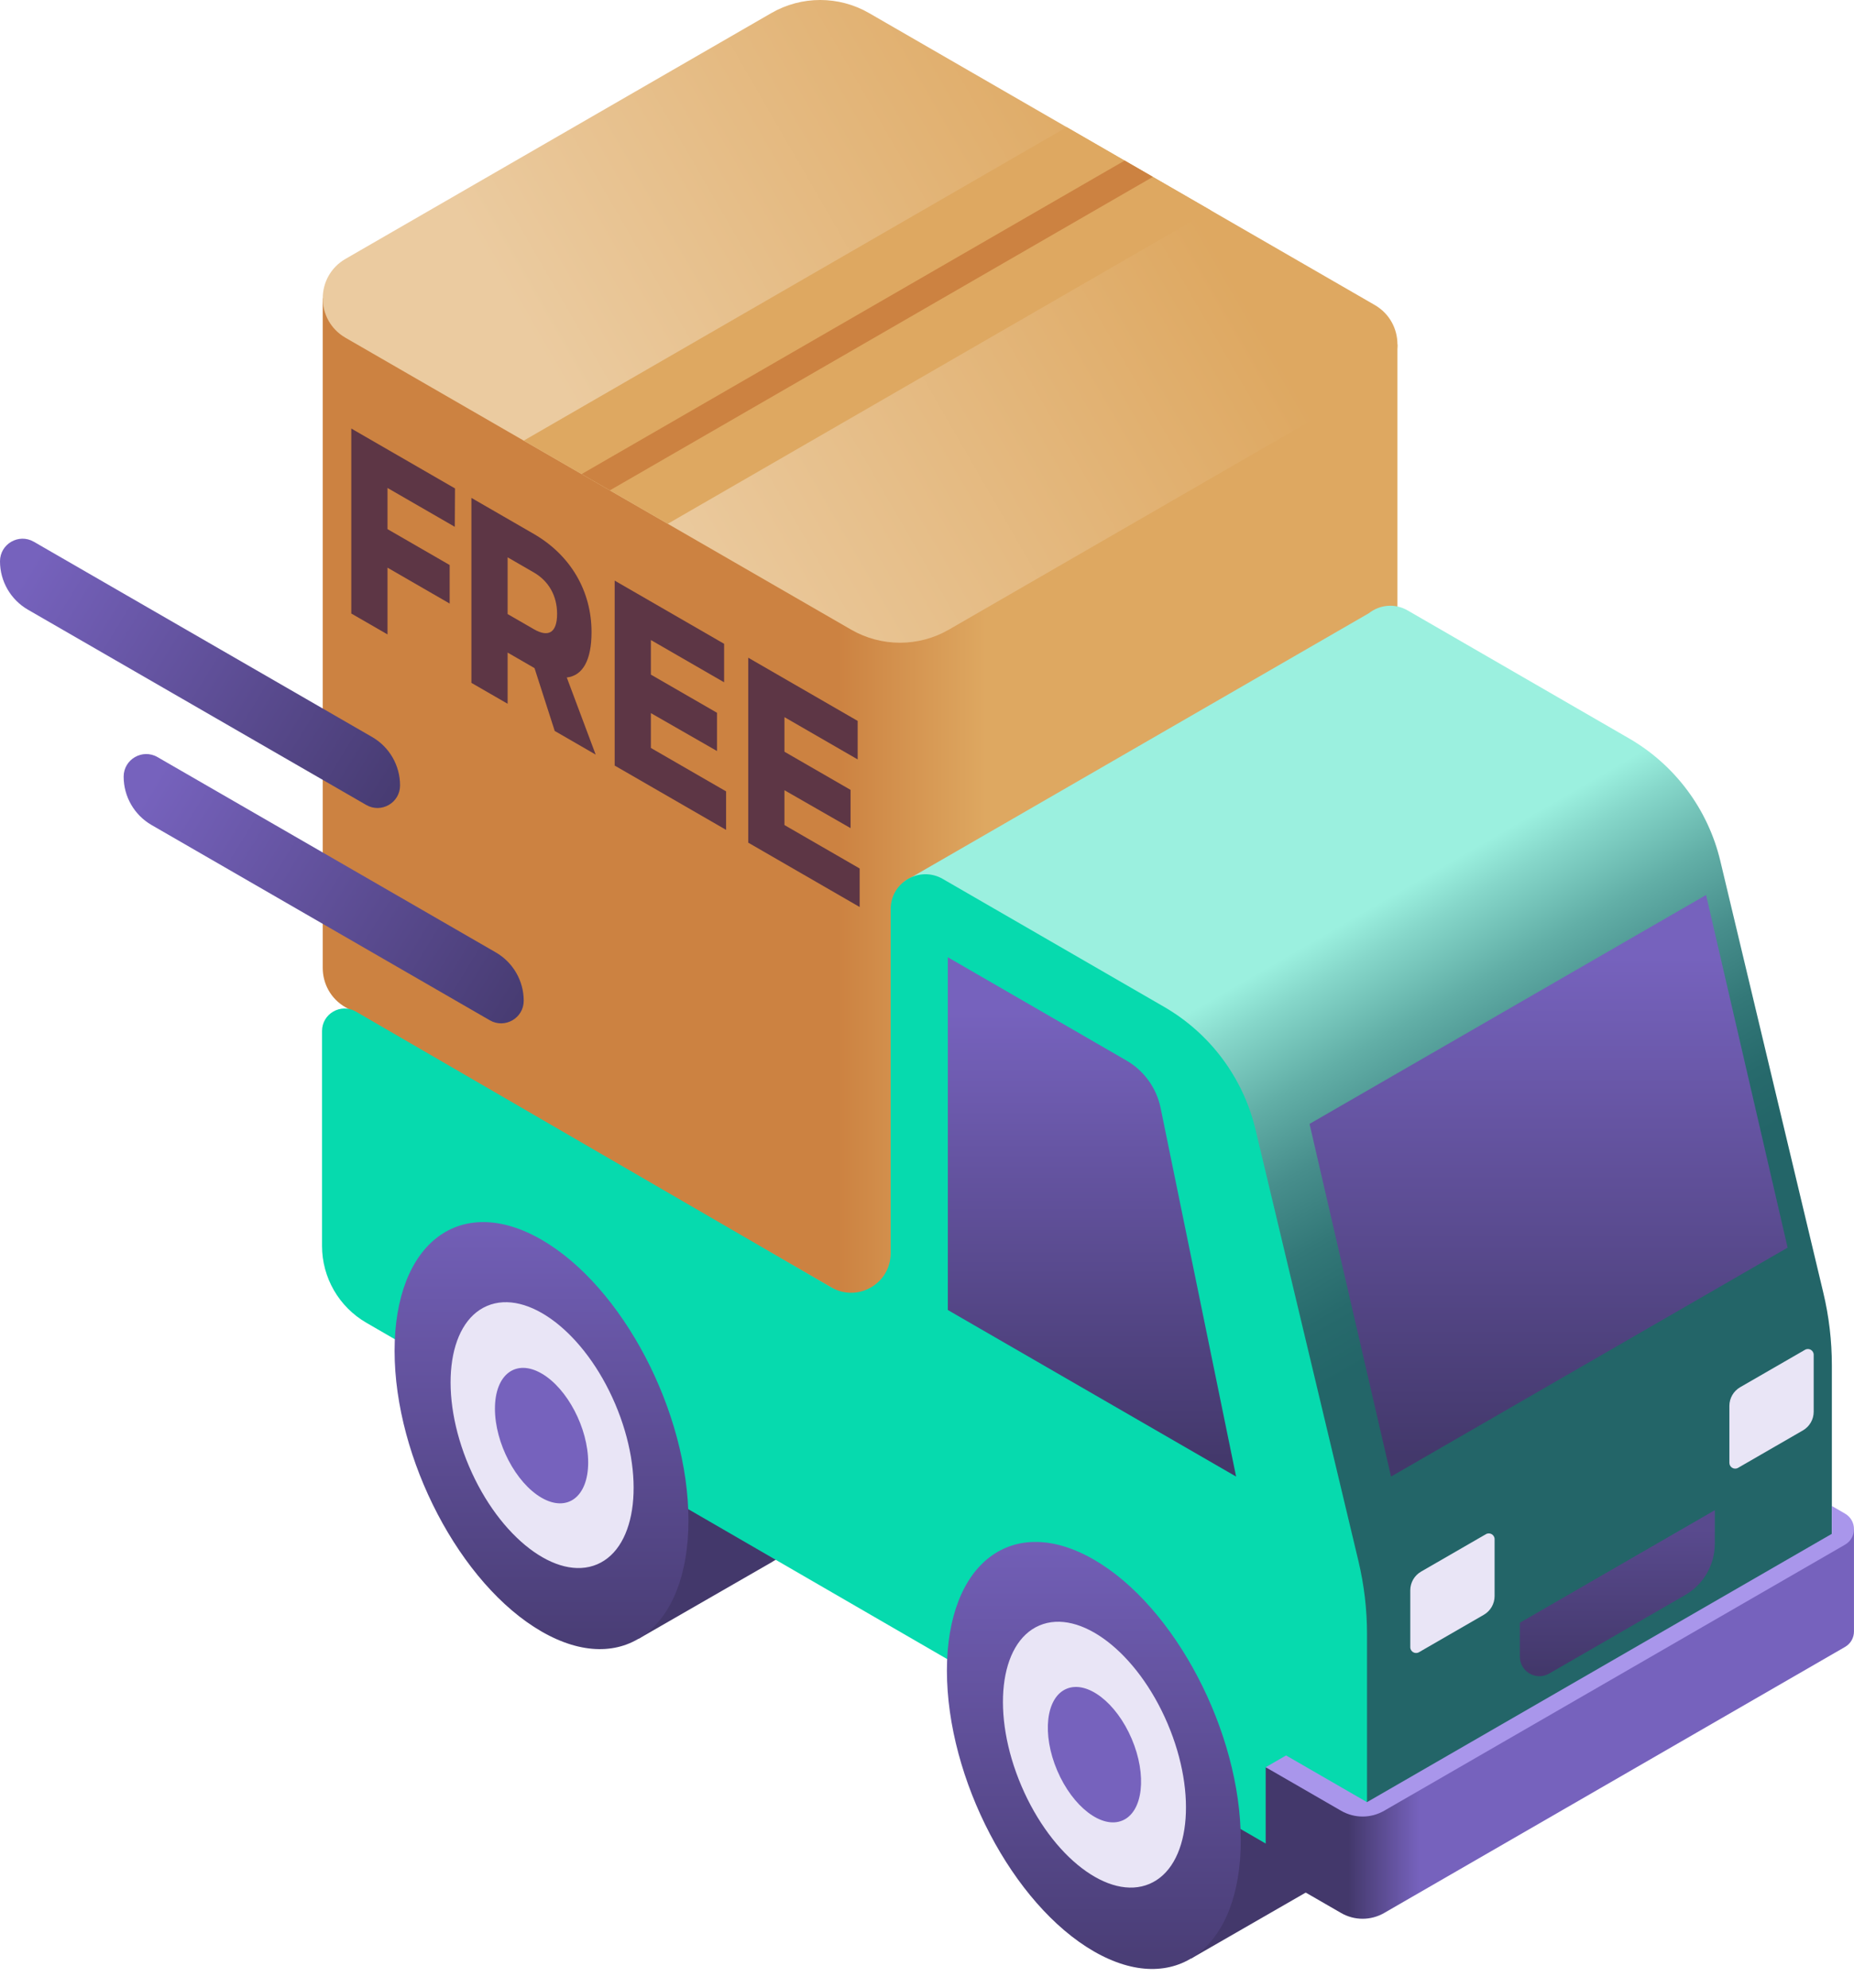 <svg width="69" height="74" viewBox="0 0 69 74" fill="none" xmlns="http://www.w3.org/2000/svg">
<path d="M16.512 45.894L21.707 42.907L21.707 42.908C22.654 42.406 23.871 42.477 25.198 43.244C28.218 44.987 30.667 49.665 30.667 53.692C30.667 55.906 29.926 57.46 28.757 58.123L28.758 58.125L23.77 60.996L16.512 45.894Z" fill="url(#paint0_linear)"/>
<path d="M37.067 57.8L42.262 54.813L42.262 54.813C43.209 54.311 44.426 54.383 45.754 55.149C48.774 56.893 51.222 61.571 51.222 65.598C51.222 67.812 50.481 69.366 49.313 70.028L49.314 70.03L44.326 72.902L37.067 57.8Z" fill="url(#paint1_linear)"/>
<path d="M12.011 36.024V11.104L52.008 12.819V37.739C52.008 38.31 51.726 38.881 51.161 39.208L35.316 48.355C34.189 49.006 32.801 49.006 31.674 48.355L12.858 37.492C12.293 37.166 12.011 36.595 12.011 36.024Z" fill="url(#paint2_linear)"/>
<path d="M51.161 11.351L32.346 0.488C31.219 -0.163 29.83 -0.163 28.704 0.488L12.859 9.636C11.729 10.288 11.729 11.92 12.859 12.572L31.674 23.435C32.801 24.086 34.19 24.086 35.316 23.435L51.161 14.287C52.291 13.635 52.291 12.004 51.161 11.351Z" fill="url(#paint3_linear)"/>
<path d="M45.06 7.829L24.852 19.496L19.491 16.401L39.7 4.734L45.06 7.829Z" fill="#DEA861"/>
<path d="M41.856 5.977L21.648 17.645L22.698 18.251L42.906 6.584L41.856 5.977Z" fill="#CC8241"/>
<path d="M67.856 48.108L64.025 32.046C63.566 30.121 62.336 28.47 60.622 27.481L52.388 22.721C51.894 22.436 51.331 22.519 50.939 22.828L36.545 31.139L33.659 32.805L50.364 69.462L67.306 59.681C67.425 59.632 67.536 59.568 67.637 59.489C67.959 59.241 68.176 58.853 68.176 58.39V50.823C68.176 49.908 68.069 48.997 67.856 48.108Z" fill="url(#paint4_linear)"/>
<path d="M52.888 58.497L55.301 57.104C55.445 57.021 55.624 57.124 55.624 57.29V59.409C55.624 59.696 55.471 59.961 55.222 60.105L52.809 61.498C52.666 61.581 52.486 61.477 52.486 61.311V59.193C52.486 58.906 52.639 58.641 52.888 58.497Z" fill="#E9E5F6"/>
<path d="M64.763 51.634L67.177 50.241C67.321 50.158 67.5 50.261 67.5 50.428V52.546C67.5 52.833 67.347 53.098 67.098 53.242L64.685 54.635C64.541 54.718 64.362 54.614 64.362 54.448V52.33C64.362 52.043 64.515 51.778 64.763 51.634Z" fill="#E9E5F6"/>
<path d="M33.148 46.646V33.835C33.148 32.84 34.225 32.218 35.087 32.715L43.322 37.475C45.035 38.464 46.266 40.115 46.725 42.039L50.556 58.101C50.768 58.991 50.876 59.902 50.876 60.817V68.383C50.876 69.457 49.714 70.127 48.784 69.591L13.637 49.236C12.614 48.645 11.985 47.555 11.985 46.374V38.377C11.985 37.731 12.684 37.328 13.243 37.651L30.939 47.918C31.92 48.487 33.148 47.78 33.148 46.646Z" fill="#06DAAE"/>
<path d="M35.275 48.76V35.63L41.921 39.473C42.578 39.852 43.041 40.495 43.194 41.238L46.004 54.96L35.275 48.76Z" fill="url(#paint5_linear)"/>
<path d="M63.495 33.313L48.737 41.833L51.77 54.96L66.529 46.439L63.495 33.313Z" fill="url(#paint6_linear)"/>
<path d="M35.241 62.183C35.241 58.156 37.689 56.305 40.709 58.049C43.73 59.792 46.178 64.471 46.178 68.498C46.178 72.524 43.73 74.375 40.709 72.632C37.689 70.888 35.241 66.21 35.241 62.183Z" fill="url(#paint7_linear)"/>
<path d="M42.781 70.12C44.284 69.48 44.584 66.808 43.453 64.152C42.321 61.496 40.186 59.862 38.683 60.502C37.181 61.142 36.88 63.814 38.012 66.47C39.143 69.126 41.279 70.76 42.781 70.12Z" fill="#E9E5F6"/>
<path d="M41.776 67.76C42.541 67.434 42.695 66.073 42.118 64.72C41.542 63.367 40.454 62.534 39.688 62.861C38.923 63.187 38.77 64.548 39.346 65.901C39.923 67.254 41.011 68.087 41.776 67.76Z" fill="#7662BD"/>
<path d="M14.685 50.278C14.685 46.251 17.134 44.4 20.154 46.143C23.174 47.887 25.622 52.565 25.622 56.592C25.622 60.619 23.174 62.47 20.154 60.726C17.134 58.983 14.685 54.304 14.685 50.278Z" fill="url(#paint8_linear)"/>
<path d="M22.225 58.226C23.727 57.585 24.028 54.913 22.896 52.258C21.765 49.602 19.629 47.968 18.127 48.608C16.624 49.248 16.323 51.92 17.455 54.576C18.587 57.232 20.722 58.866 22.225 58.226Z" fill="#E9E5F6"/>
<path d="M18.42 52.433C18.42 51.156 19.197 50.569 20.155 51.122C21.113 51.675 21.89 53.159 21.89 54.436C21.89 55.714 21.113 56.301 20.155 55.748C19.197 55.194 18.42 53.711 18.42 52.433Z" fill="#7662BD"/>
<path d="M68.128 57.632L50.377 67.351L47.105 65.778V69.584L49.912 71.204C50.407 71.49 51.018 71.49 51.513 71.204L68.664 61.302C68.888 61.173 68.999 60.947 68.999 60.722V56.917L68.128 57.632Z" fill="url(#paint9_linear)"/>
<path d="M47.864 65.34L50.875 67.078L68.176 57.09V56.055L68.664 56.337C69.111 56.594 69.111 57.239 68.664 57.496L51.513 67.399C51.018 67.685 50.407 67.685 49.912 67.399L47.105 65.778L47.864 65.34Z" fill="#A996EB"/>
<path d="M56.565 60.4L63.82 56.211V57.455C63.82 58.246 63.399 58.976 62.714 59.371L57.655 62.292C57.171 62.572 56.565 62.222 56.565 61.663V60.4H56.565Z" fill="url(#paint10_linear)"/>
<path d="M16.934 18.18L16.926 19.609L14.422 18.163V19.695L16.735 21.031V22.465L14.422 21.129V23.614L13.074 22.836V15.951L16.934 18.18Z" fill="#5D3645"/>
<path d="M20.645 27.207L19.893 24.868L19.864 24.851L18.892 24.29V26.195L17.544 25.417V18.532L19.864 19.872C21.234 20.663 22.015 21.997 22.015 23.529C22.015 24.57 21.691 25.149 21.094 25.217L22.169 28.087L20.645 27.207ZM18.892 22.856L19.871 23.421C20.416 23.736 20.733 23.546 20.733 22.849C20.733 22.171 20.416 21.625 19.871 21.31L18.892 20.744V22.856Z" fill="#5D3645"/>
<path d="M26.949 23.963V25.396L24.224 23.823V25.11L26.684 26.53V27.954L24.224 26.543V27.84L27.023 29.456V30.889L22.876 28.495V21.611L26.949 23.963Z" fill="#5D3645"/>
<path d="M31.92 26.833V28.267L29.195 26.693V27.98L31.655 29.4V30.824L29.195 29.413V30.71L31.994 32.326V33.76L27.847 31.365V24.481L31.92 26.833Z" fill="#5D3645"/>
<path d="M1.26 20.165L13.85 27.433C14.493 27.804 14.889 28.491 14.889 29.234C14.889 29.88 14.189 30.285 13.629 29.961L1.039 22.693C0.396 22.321 0 21.635 0 20.892C0 20.245 0.7 19.841 1.26 20.165Z" fill="url(#paint11_linear)"/>
<path d="M5.862 28.18L18.451 35.449C19.095 35.82 19.491 36.507 19.491 37.249C19.491 37.896 18.791 38.3 18.23 37.977L5.641 30.708C4.998 30.337 4.602 29.651 4.602 28.908C4.602 28.261 5.302 27.857 5.862 28.18Z" fill="url(#paint12_linear)"/>
<defs>
<linearGradient id="paint0_linear" x1="24.112" y1="50.299" x2="21.864" y2="46.404" gradientUnits="userSpaceOnUse">
<stop stop-color="#43386B"/>
<stop offset="1" stop-color="#7662BD"/>
</linearGradient>
<linearGradient id="paint1_linear" x1="44.668" y1="62.204" x2="42.419" y2="58.31" gradientUnits="userSpaceOnUse">
<stop stop-color="#43386B"/>
<stop offset="1" stop-color="#7662BD"/>
</linearGradient>
<linearGradient id="paint2_linear" x1="36.692" y1="29.974" x2="31.198" y2="29.974" gradientUnits="userSpaceOnUse">
<stop stop-color="#DEA861"/>
<stop offset="1" stop-color="#CC8241"/>
</linearGradient>
<linearGradient id="paint3_linear" x1="43.145" y1="5.533" x2="22.569" y2="17.412" gradientUnits="userSpaceOnUse">
<stop stop-color="#DEA861"/>
<stop offset="1" stop-color="#EBCBA0"/>
</linearGradient>
<linearGradient id="paint4_linear" x1="55.746" y1="47.946" x2="48.428" y2="35.271" gradientUnits="userSpaceOnUse">
<stop stop-color="#236568"/>
<stop offset="0.152" stop-color="#276A6C"/>
<stop offset="0.325" stop-color="#337878"/>
<stop offset="0.509" stop-color="#478E8C"/>
<stop offset="0.701" stop-color="#62AFA7"/>
<stop offset="0.897" stop-color="#86D7CA"/>
<stop offset="1" stop-color="#9BF0DF"/>
</linearGradient>
<linearGradient id="paint5_linear" x1="40.639" y1="54.289" x2="40.639" y2="37.694" gradientUnits="userSpaceOnUse">
<stop stop-color="#43386B"/>
<stop offset="1" stop-color="#7662BD"/>
</linearGradient>
<linearGradient id="paint6_linear" x1="57.633" y1="54.208" x2="57.633" y2="35.625" gradientUnits="userSpaceOnUse">
<stop stop-color="#43386B"/>
<stop offset="1" stop-color="#7662BD"/>
</linearGradient>
<linearGradient id="paint7_linear" x1="40.709" y1="75.532" x2="40.709" y2="55.8" gradientUnits="userSpaceOnUse">
<stop stop-color="#43386B"/>
<stop offset="1" stop-color="#7662BD"/>
</linearGradient>
<linearGradient id="paint8_linear" x1="20.154" y1="63.626" x2="20.154" y2="43.895" gradientUnits="userSpaceOnUse">
<stop stop-color="#43386B"/>
<stop offset="1" stop-color="#7662BD"/>
</linearGradient>
<linearGradient id="paint9_linear" x1="50.175" y1="64.168" x2="52.816" y2="64.168" gradientUnits="userSpaceOnUse">
<stop stop-color="#43386B"/>
<stop offset="1" stop-color="#7662BD"/>
</linearGradient>
<linearGradient id="paint10_linear" x1="60.193" y1="62.176" x2="60.193" y2="56.871" gradientUnits="userSpaceOnUse">
<stop stop-color="#43386B"/>
<stop offset="1" stop-color="#594A8E"/>
</linearGradient>
<linearGradient id="paint11_linear" x1="16.017" y1="30.338" x2="1.06" y2="21.134" gradientUnits="userSpaceOnUse">
<stop stop-color="#43386B"/>
<stop offset="1" stop-color="#7662BD"/>
</linearGradient>
<linearGradient id="paint12_linear" x1="20.619" y1="38.354" x2="5.662" y2="29.15" gradientUnits="userSpaceOnUse">
<stop stop-color="#43386B"/>
<stop offset="1" stop-color="#7662BD"/>
</linearGradient>
</defs>
</svg>
